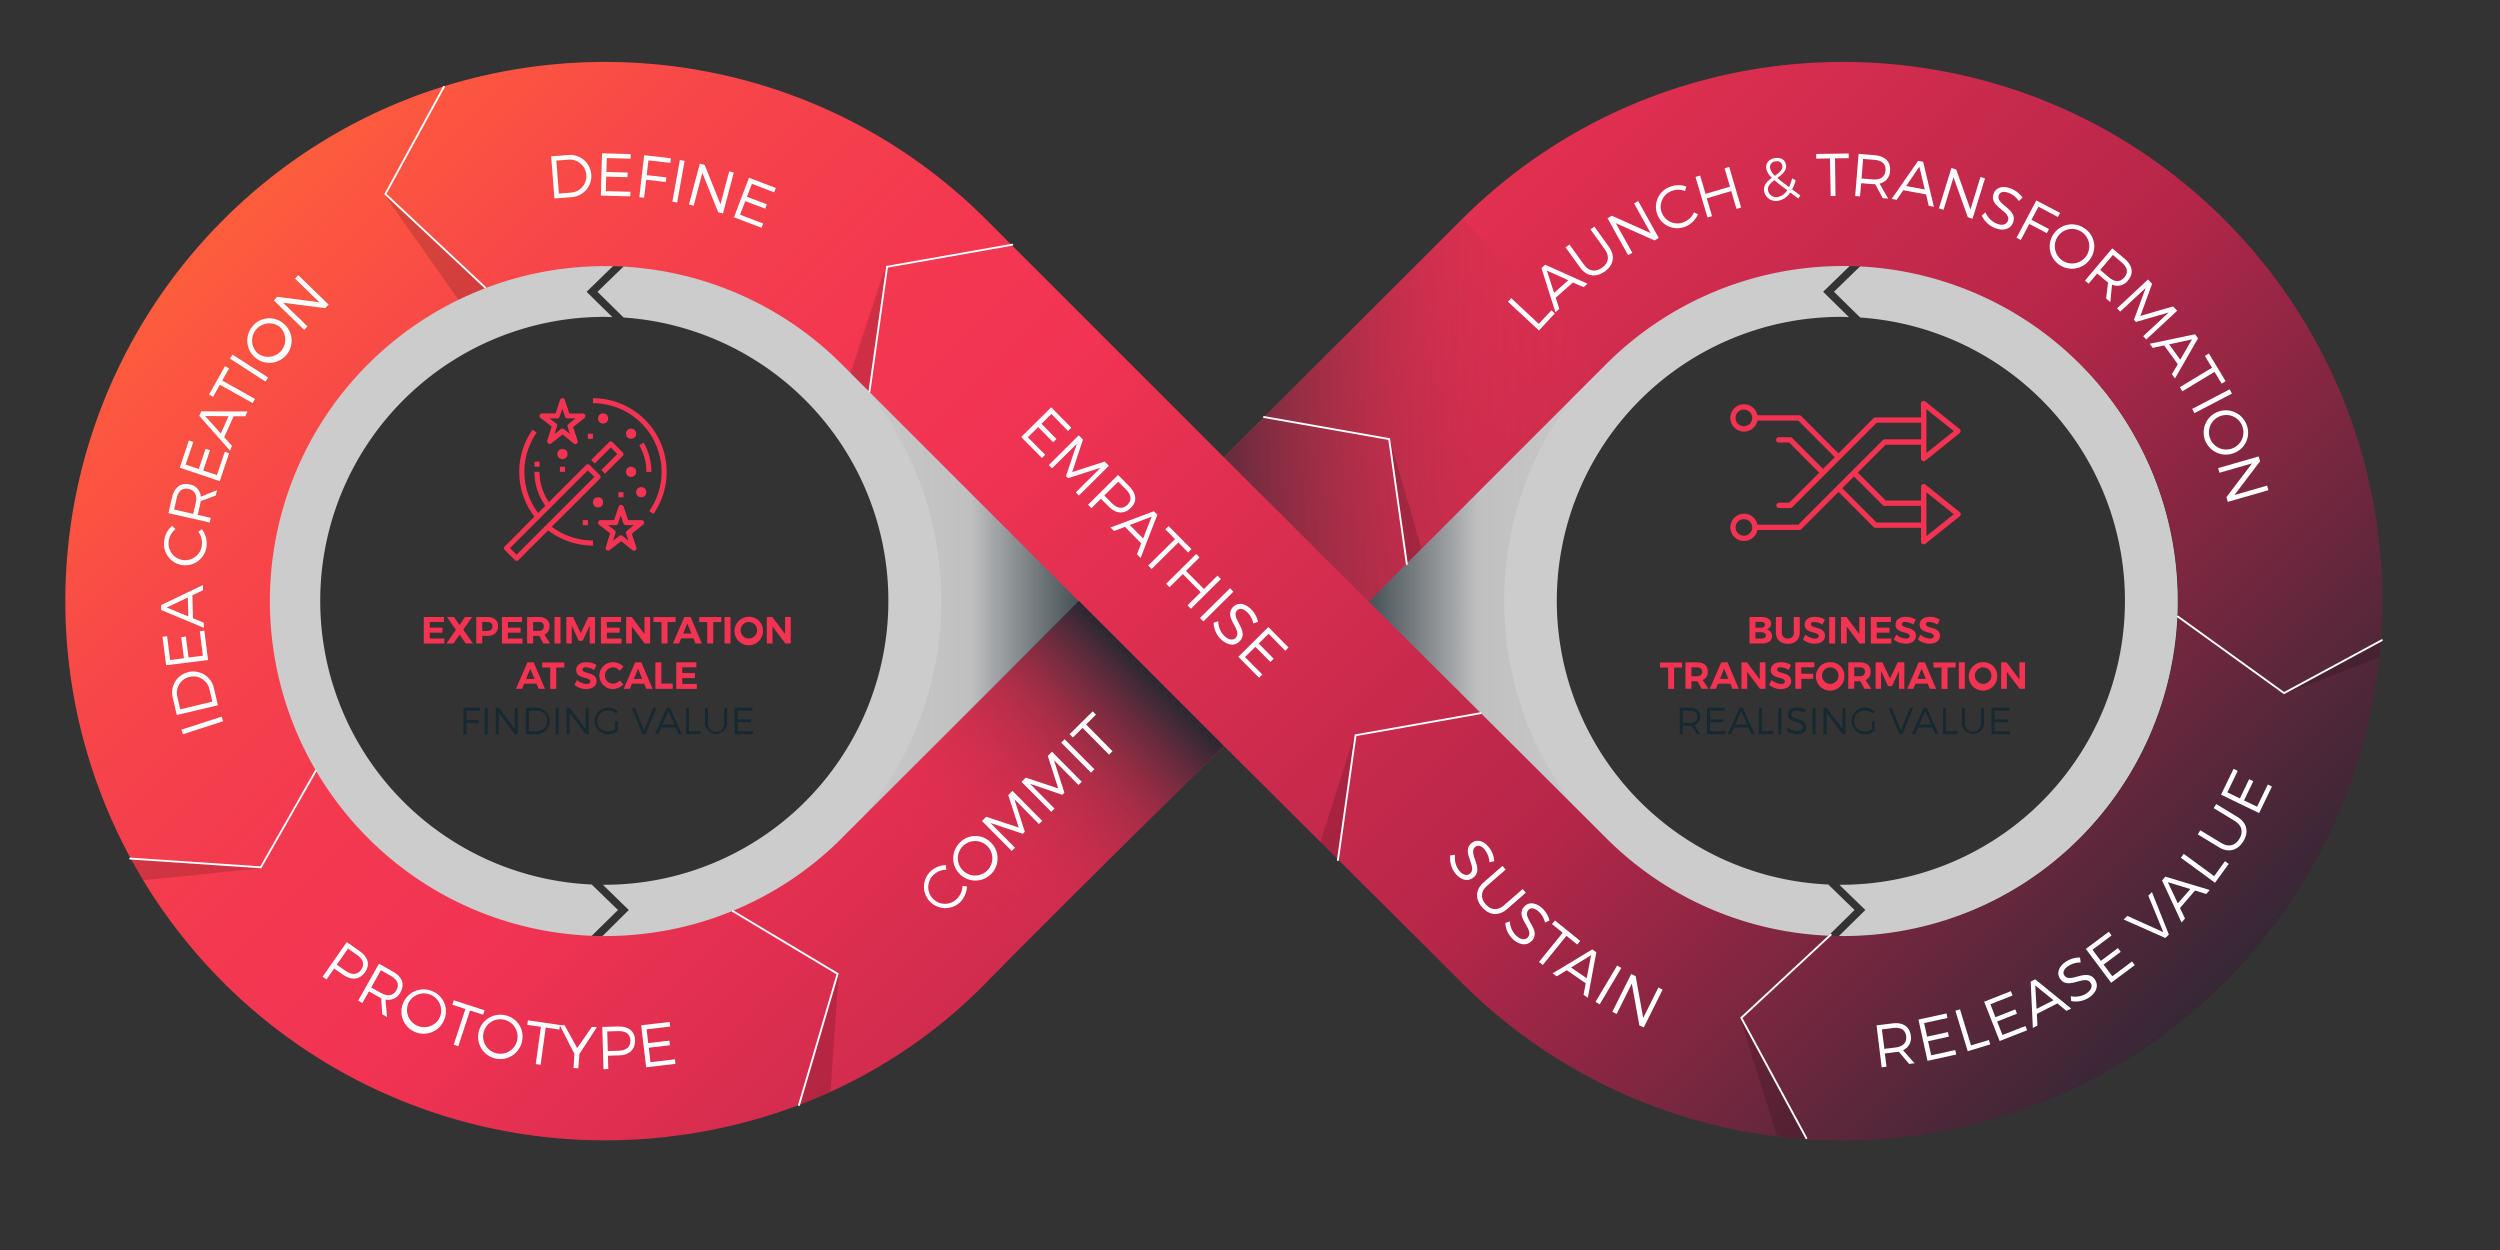 <svg xmlns="http://www.w3.org/2000/svg" xmlns:xlink="http://www.w3.org/1999/xlink" viewBox="0 0 1000 500"><rect x="0" y="0" width="1000" height="500" fill="#333333" stroke="none"/><defs><style>.a{isolation:isolate;}.b{fill:url(#a);}.c{fill:url(#b);}.d{fill:#ccc;}.e{fill:url(#c);}.f,.g{opacity:0.89;}.f{fill:url(#d);}.g{fill:url(#e);}.h{fill:#f43353;}.i{fill:#162830;}.j{fill:#fff;}.k{opacity:0.15;mix-blend-mode:multiply;}.l{fill:none;stroke:#fff;stroke-linecap:round;stroke-miterlimit:10;stroke-width:0.76px;}</style><linearGradient id="a" x1="320.74" y1="238.26" x2="450.4" y2="238.26" gradientUnits="userSpaceOnUse"><stop offset="0.06" stop-color="#ccc"/><stop offset="0.52" stop-color="#c6c6c7" stop-opacity="0.96"/><stop offset="1" stop-color="#162830" stop-opacity="0.8"/></linearGradient><linearGradient id="b" x1="529.11" y1="238.26" x2="658.77" y2="238.26" gradientUnits="userSpaceOnUse"><stop offset="0" stop-color="#162830" stop-opacity="0.8"/><stop offset="0.48" stop-color="#c6c6c7" stop-opacity="0.96"/><stop offset="0.94" stop-color="#ccc"/></linearGradient><linearGradient id="c" x1="198.19" y1="-50.92" x2="807.41" y2="558.3" gradientUnits="userSpaceOnUse"><stop offset="0" stop-color="#ff623a"/><stop offset="0.02" stop-color="#fe5e3c"/><stop offset="0.14" stop-color="#f74649"/><stop offset="0.26" stop-color="#f33850"/><stop offset="0.35" stop-color="#f23353"/><stop offset="0.66" stop-color="#b62649"/><stop offset="0.69" stop-color="#a82647"/><stop offset="1" stop-color="#162830"/></linearGradient><linearGradient id="d" x1="462.81" y1="164.09" x2="649.71" y2="164.09" gradientUnits="userSpaceOnUse"><stop offset="0.01" stop-color="#162830"/><stop offset="0.07" stop-color="#282933" stop-opacity="0.92"/><stop offset="0.67" stop-color="#bc304a" stop-opacity="0.25"/><stop offset="1" stop-color="#f43353" stop-opacity="0"/></linearGradient><linearGradient id="e" x1="706.57" y1="434.23" x2="706.57" y2="307.28" gradientTransform="translate(653.47 1075.69) rotate(-135)" gradientUnits="userSpaceOnUse"><stop offset="0.01" stop-color="#162830"/><stop offset="0.35" stop-color="#7d2d40" stop-opacity="0.54"/><stop offset="0.73" stop-color="#d4314e" stop-opacity="0.14"/><stop offset="1" stop-color="#f43353" stop-opacity="0"/></linearGradient></defs><g class="a"><polygon class="b" points="320.74 116.26 450.4 244.89 327.38 360.26 320.74 340.86 359.02 297.98 368.21 262.25 363.62 229.07 341.79 171.46 320.74 116.26"/><polygon class="c" points="658.77 116.26 529.12 244.89 652.14 360.26 658.77 340.86 620.49 297.98 611.3 262.25 615.89 229.07 637.73 171.46 658.77 116.26"/><path class="d" d="M736.48,105.61c1.38,0,2.74.06,4.11.1l-11.33,11,10.3,10.12c-1,0-2-.08-3.08-.08a113.58,113.58,0,0,0-5.17,227.05L741.82,364l-11.11,10.92a134.72,134.72,0,0,1,5.77-269.32Z"/><path class="d" d="M746.14,364l-10.38-10.09.72,0a113.58,113.58,0,0,0,7.6-226.9l-10.49-10.31,11.16-10.84a134.73,134.73,0,0,1-8.27,269.2c-.53,0-1.05,0-1.57,0Z"/><path class="d" d="M241.85,105.61c1.38,0,2.75.06,4.12.1l-11.33,11,10.29,10.12c-1,0-2.05-.08-3.08-.08a113.58,113.58,0,0,0-5.17,227.05L247.2,364l-11.12,10.92a134.72,134.72,0,0,1,5.77-269.32Z"/><path class="d" d="M251.52,364l-10.38-10.09.71,0a113.58,113.58,0,0,0,7.6-226.9L239,116.72l11.17-10.84a134.73,134.73,0,0,1-8.28,269.2c-.52,0-1,0-1.57,0Z"/><path class="e" d="M889.76,87.88c-84.13-84.14-221-84.13-305.15,0l-95.05,95.05L394.51,87.88c-84.13-84.13-221-84.14-305.15,0A215.68,215.68,0,0,0,241.93,456.13c55.26,0,111-20.59,152.58-63.1,23.6-24.09,66.47-66.43,95.05-94.66,29.13,29,72.9,72.51,95.05,94.66A215.77,215.77,0,1,0,889.76,87.88Zm-553,247.35c-52.26,52.25-137.29,52.25-189.54,0A134,134,0,0,1,336.71,145.69l95,95C402.51,269.64,358.85,313.08,336.71,335.23Zm495.25,0c-52.26,52.25-137.29,52.25-189.54,0-22.15-22.15-65.8-65.59-95-94.58l95-95A134,134,0,0,1,832,335.23Z"/><polygon class="f" points="489.56 182.93 547.45 240.65 642.78 145.32 585 87.54 489.56 182.93"/><path class="g" d="M399.68,387.85l-57.89-57.72,89.76-89.77,58,58S399.66,386.93,399.68,387.85Z"/><path class="h" d="M171.91,248.78v2.3H177v2h-5.1v2.34h5.83v2h-8.22V246.8h8.06v2Z"/><path class="h" d="M189.17,257.39h-2.86l-2.49-3.53-2.45,3.53h-2.8l3.8-5.42-3.54-5.17h2.78l2.21,3.24L186,246.8h2.83l-3.52,5.07Z"/><path class="h" d="M195,246.8c2.69,0,4.23,1.33,4.23,3.68s-1.54,3.88-4.23,3.88H192.9v3h-2.39V246.8Zm-2.11,5.57h2c1.34,0,2.09-.61,2.09-1.82s-.75-1.77-2.09-1.77h-2Z"/><path class="h" d="M203.15,248.78v2.3h5.11v2h-5.11v2.34H209v2h-8.23V246.8h8.06v2Z"/><path class="h" d="M215.69,254.36h-2.44v3h-2.39V246.8h4.6c2.77,0,4.34,1.33,4.34,3.68a3.49,3.49,0,0,1-2,3.41l2.25,3.5h-2.71Zm-.23-2c1.31,0,2.07-.61,2.07-1.82s-.76-1.77-2.07-1.77h-2.21v3.59Z"/><path class="h" d="M221.81,257.39V246.8h2.39v10.59Z"/><path class="h" d="M235.88,257.39v-7.14l-2.81,6.06h-1.56l-2.81-6.06v7.14h-2.16V246.8h2.67l3.09,6.47,3.07-6.47H238v10.59Z"/><path class="h" d="M242.76,248.78v2.3h5.11v2h-5.11v2.34h5.84v2h-8.23V246.8h8.06v2Z"/><path class="h" d="M257.88,257.39l-5.13-6.79v6.79h-2.28V246.8h2.18l5.14,6.81V246.8h2.27v10.59Z"/><path class="h" d="M267,248.83v8.56h-2.39v-8.56h-3.22v-2h8.84v2Z"/><path class="h" d="M272.45,255.33l-.83,2.06h-2.46l4.59-10.59h2.47l4.52,10.59h-2.56l-.83-2.06Zm2.47-6-1.68,4.11h3.34Z"/><path class="h" d="M285.3,248.83v8.56h-2.39v-8.56h-3.22v-2h8.85v2Z"/><path class="h" d="M289.82,257.39V246.8h2.39v10.59Z"/><path class="h" d="M305.17,252.09a5.69,5.69,0,1,1-5.69-5.36A5.44,5.44,0,0,1,305.17,252.09Zm-8.92,0a3.28,3.28,0,0,0,3.26,3.31,3.3,3.3,0,1,0-3.26-3.31Z"/><path class="h" d="M314.15,257.39,309,250.6v6.79h-2.28V246.8h2.18l5.14,6.81V246.8h2.26v10.59Z"/><path class="h" d="M209.65,273.47l-.83,2.06h-2.46L211,264.94h2.47l4.52,10.59h-2.56l-.83-2.06Zm2.47-6-1.68,4.11h3.34Z"/><path class="h" d="M222.5,267v8.56h-2.39V267h-3.22v-2h8.85v2Z"/><path class="h" d="M238.56,266l-.93,2a7.26,7.26,0,0,0-3.29-1.09c-.8,0-1.35.29-1.35.86,0,1.95,5.64.86,5.63,4.67,0,2.07-1.8,3.19-4.15,3.19a7.42,7.42,0,0,1-4.67-1.68l1-1.95a6.23,6.23,0,0,0,3.75,1.59c1,0,1.57-.36,1.57-1,0-2-5.64-.83-5.64-4.58,0-1.92,1.65-3.13,4.09-3.13A7.54,7.54,0,0,1,238.56,266Z"/><path class="h" d="M249.35,266.62l-1.39,1.7a3.81,3.81,0,0,0-2.75-1.38,3.26,3.26,0,0,0,0,6.52,4.12,4.12,0,0,0,2.75-1.24l1.4,1.52a6.16,6.16,0,0,1-4.27,1.89,5.38,5.38,0,1,1,.09-10.76A6,6,0,0,1,249.35,266.62Z"/><path class="h" d="M252.77,273.47l-.84,2.06h-2.46l4.6-10.59h2.46l4.52,10.59h-2.56l-.83-2.06Zm2.46-6-1.68,4.11h3.34Z"/><path class="h" d="M269.08,273.44v2.09h-6.93V264.94h2.39v8.5Z"/><path class="h" d="M272.89,266.93v2.29H278v2h-5.11v2.35h5.83v2H270.5V264.94h8.06v2Z"/><path class="i" d="M186.58,284.25V288h4.94v1.16h-4.94v4.54h-1.21V283.09h6.72v1.16Z"/><path class="i" d="M193.88,293.67V283.09h1.21v10.58Z"/><path class="i" d="M205.85,293.67l-6.35-8.5v8.5h-1.21V283.09h1.26l6.35,8.51v-8.51h1.19v10.58Z"/><path class="i" d="M214.59,283.09a5.29,5.29,0,1,1,0,10.58h-4.24V283.09Zm-3.07,9.43h3.08a4.14,4.14,0,1,0,0-8.27h-3Z"/><path class="i" d="M222.24,293.67V283.09h1.21v10.58Z"/><path class="i" d="M234.21,293.67l-6.35-8.5v8.5h-1.21V283.09h1.26l6.35,8.51v-8.51h1.19v10.58Z"/><path class="i" d="M247.12,288.5v3.84a6.54,6.54,0,0,1-3.93,1.39,5.34,5.34,0,1,1,.06-10.68,6,6,0,0,1,3.9,1.46l-.69.9a4.87,4.87,0,0,0-3.21-1.22,4.2,4.2,0,1,0,0,8.39,5.06,5.06,0,0,0,2.78-.89V288.5Z"/><path class="i" d="M257,293.67l-4.29-10.58H254l3.64,9.17,3.66-9.17h1.27l-4.33,10.58Z"/><path class="i" d="M264.48,291l-1.18,2.68H262l4.75-10.58H268l4.73,10.58h-1.32L270.25,291Zm2.87-6.53L265,289.83h4.75Z"/><path class="i" d="M280.26,292.52v1.15h-5.85V283.09h1.21v9.43Z"/><path class="i" d="M290.87,289.31a4.45,4.45,0,0,1-8.89,0v-6.22h1.21v6.22a3.24,3.24,0,1,0,6.47,0v-6.22h1.21Z"/><path class="i" d="M295.05,284.25v3.48h5.33v1.16h-5.33v3.63h6.16v1.15h-7.37V283.09H301v1.16Z"/><path class="h" d="M704.65,246.8c2.33,0,3.78,1,3.78,2.65a2.33,2.33,0,0,1-1.83,2.33,2.59,2.59,0,0,1,2.21,2.67c0,1.82-1.53,2.94-4,2.94h-5V246.8Zm-2.48,4.27h2.36c.89,0,1.45-.44,1.45-1.18s-.56-1.14-1.45-1.14h-2.36Zm0,4.37h2.36c1.13,0,1.81-.47,1.81-1.29s-.68-1.24-1.81-1.24h-2.36Z"/><path class="h" d="M719.9,253c0,2.79-1.83,4.53-4.74,4.53s-4.81-1.74-4.81-4.53V246.8h2.39V253a2.28,2.28,0,0,0,2.42,2.44,2.23,2.23,0,0,0,2.35-2.44V246.8h2.39Z"/><path class="h" d="M729.93,247.85l-.93,2a7.26,7.26,0,0,0-3.29-1.09c-.8,0-1.35.29-1.35.86,0,2,5.64.86,5.63,4.67,0,2.07-1.8,3.19-4.15,3.19a7.42,7.42,0,0,1-4.67-1.68l1-1.95a6.28,6.28,0,0,0,3.75,1.59c1,0,1.58-.36,1.58-1,0-2-5.64-.83-5.64-4.58,0-1.92,1.65-3.13,4.1-3.13A7.53,7.53,0,0,1,729.93,247.85Z"/><path class="h" d="M731.67,257.39V246.8h2.38v10.59Z"/><path class="h" d="M743.81,257.39l-5.13-6.79v6.79H736.4V246.8h2.18l5.13,6.81V246.8H746v10.59Z"/><path class="h" d="M750.7,248.78v2.3h5.11v2H750.7v2.34h5.83v2h-8.22V246.8h8.06v2Z"/><path class="h" d="M766.3,247.85l-.93,2a7.26,7.26,0,0,0-3.29-1.09c-.8,0-1.35.29-1.35.86,0,2,5.64.86,5.63,4.67,0,2.07-1.8,3.19-4.14,3.19a7.42,7.42,0,0,1-4.68-1.68l1-1.95a6.23,6.23,0,0,0,3.75,1.59c1,0,1.57-.36,1.57-1,0-2-5.64-.83-5.64-4.58,0-1.92,1.65-3.13,4.1-3.13A7.53,7.53,0,0,1,766.3,247.85Z"/><path class="h" d="M775.93,247.85l-.92,2a7.33,7.33,0,0,0-3.3-1.09c-.8,0-1.34.29-1.34.86,0,2,5.63.86,5.62,4.67,0,2.07-1.8,3.19-4.14,3.19a7.37,7.37,0,0,1-4.67-1.68l1-1.95a6.26,6.26,0,0,0,3.75,1.59c1,0,1.57-.36,1.57-1,0-2-5.64-.83-5.64-4.58,0-1.92,1.65-3.13,4.1-3.13A7.53,7.53,0,0,1,775.93,247.85Z"/><path class="h" d="M669.64,267v8.56h-2.38V267H664v-2h8.84v2Z"/><path class="h" d="M679,272.5h-2.44v3h-2.38V264.94h4.59c2.77,0,4.34,1.33,4.34,3.68a3.47,3.47,0,0,1-2,3.41l2.25,3.5h-2.7Zm-.23-2c1.32,0,2.07-.61,2.07-1.82s-.75-1.76-2.07-1.76h-2.21v3.58Z"/><path class="h" d="M687.2,273.47l-.84,2.06H683.9l4.6-10.59H691l4.52,10.59h-2.56l-.83-2.06Zm2.46-6L688,271.55h3.34Z"/><path class="h" d="M704,275.53l-5.12-6.79v6.79h-2.28V264.94h2.17l5.14,6.81v-6.81h2.27v10.59Z"/><path class="h" d="M716.39,266l-.93,2a7.26,7.26,0,0,0-3.29-1.09c-.8,0-1.35.29-1.35.86,0,1.95,5.64.86,5.63,4.67,0,2.07-1.8,3.19-4.15,3.19a7.42,7.42,0,0,1-4.67-1.68l1-1.95a6.23,6.23,0,0,0,3.74,1.59c1,0,1.58-.36,1.58-1,0-2-5.64-.83-5.64-4.58,0-1.92,1.65-3.13,4.1-3.13A7.53,7.53,0,0,1,716.39,266Z"/><path class="h" d="M720.51,266.93v2.6h4.78v2h-4.78v4h-2.38V264.94h7.6l0,2Z"/><path class="h" d="M737.73,270.23a5.69,5.69,0,1,1-5.68-5.36A5.44,5.44,0,0,1,737.73,270.23Zm-8.92,0a3.3,3.3,0,0,0,3.27,3.32,3.3,3.3,0,1,0-3.27-3.32Z"/><path class="h" d="M744.13,272.5h-2.44v3h-2.38V264.94h4.59c2.77,0,4.34,1.33,4.34,3.68a3.47,3.47,0,0,1-2,3.41l2.25,3.5h-2.7Zm-.23-2c1.32,0,2.07-.61,2.07-1.82s-.75-1.76-2.07-1.76h-2.21v3.58Z"/><path class="h" d="M759.59,275.53v-7.14l-2.81,6.06h-1.56l-2.81-6.06v7.14h-2.16V264.94h2.68l3.08,6.47,3.07-6.47h2.66v10.59Z"/><path class="h" d="M766.17,273.47l-.83,2.06h-2.47l4.6-10.59h2.46l4.52,10.59H771.9l-.83-2.06Zm2.46-6L767,271.55h3.35Z"/><path class="h" d="M779,267v8.56h-2.39V267h-3.22v-2h8.84v2Z"/><path class="h" d="M783.54,275.53V264.94h2.39v10.59Z"/><path class="h" d="M798.88,270.23a5.69,5.69,0,1,1-5.68-5.36A5.44,5.44,0,0,1,798.88,270.23Zm-8.92,0a3.3,3.3,0,0,0,3.27,3.32,3.3,3.3,0,1,0-3.27-3.32Z"/><path class="h" d="M807.86,275.53l-5.12-6.79v6.79h-2.28V264.94h2.17l5.14,6.81v-6.81H810v10.59Z"/><path class="i" d="M676.63,290.3c-.22,0-.47,0-.71,0h-2.81v3.34H671.9V283.09h4c2.65,0,4.17,1.29,4.17,3.55a3.31,3.31,0,0,1-2.37,3.43l2.48,3.6h-1.38Zm-.71-1.14c1.92,0,3-.84,3-2.49s-1.09-2.42-3-2.42h-2.81v4.91Z"/><path class="i" d="M684,284.25v3.48h5.33v1.16H684v3.63h6.16v1.15h-7.37V283.09H690v1.16Z"/><path class="i" d="M693.59,291l-1.18,2.68h-1.28l4.74-10.58h1.26l4.73,10.58h-1.32L699.37,291Zm2.87-6.53-2.36,5.37h4.75Z"/><path class="i" d="M709.38,292.52v1.15h-5.86V283.09h1.21v9.43Z"/><path class="i" d="M711.34,293.67V283.09h1.21v10.58Z"/><path class="i" d="M722.25,284l-.51,1.14a5.43,5.43,0,0,0-2.92-.9c-1.36,0-2.25.52-2.25,1.41,0,2.72,6,1.3,5.94,5.14,0,1.77-1.56,2.9-3.82,2.9a6,6,0,0,1-4.05-1.61l.54-1.09a5.26,5.26,0,0,0,3.52,1.49c1.53,0,2.48-.62,2.48-1.63,0-2.78-5.94-1.3-5.94-5.09,0-1.67,1.47-2.74,3.66-2.74A6.23,6.23,0,0,1,722.25,284Z"/><path class="i" d="M725,293.67V283.09h1.21v10.58Z"/><path class="i" d="M737,293.67l-6.35-8.5v8.5H729.4V283.09h1.26L737,291.6v-8.51h1.19v10.58Z"/><path class="i" d="M749.87,288.5v3.84a6.54,6.54,0,0,1-3.93,1.39,5.34,5.34,0,1,1,.06-10.68,6,6,0,0,1,3.9,1.46l-.69.9a4.87,4.87,0,0,0-3.21-1.22,4.2,4.2,0,1,0,0,8.39,5.06,5.06,0,0,0,2.78-.89V288.5Z"/><path class="i" d="M759.73,293.67l-4.3-10.58h1.3l3.65,9.17,3.66-9.17h1.26L761,293.67Z"/><path class="i" d="M767.22,291,766,293.67h-1.28l4.75-10.58h1.25l4.73,10.58h-1.31L773,291Zm2.88-6.53-2.36,5.37h4.74Z"/><path class="i" d="M783,292.52v1.15h-5.85V283.09h1.21v9.43Z"/><path class="i" d="M793.62,289.31a4.45,4.45,0,0,1-8.89,0v-6.22h1.21v6.22a3.24,3.24,0,1,0,6.47,0v-6.22h1.21Z"/><path class="i" d="M797.79,284.25v3.48h5.34v1.16h-5.34v3.63H804v1.15h-7.38V283.09h7.19v1.16Z"/><path class="h" d="M206.67,224.33a1,1,0,0,1-.71-.3L201.89,220a1,1,0,0,1,0-1.43L234.43,186a1,1,0,0,1,1.43,0l4.07,4.07a1,1,0,0,1,0,1.43L207.39,224A1,1,0,0,1,206.67,224.33ZM204,219.25l2.63,2.62,31.1-31.09-2.63-2.63Z"/><path class="h" d="M242,189.46,240.53,188l6.39-6.4L244.3,179l-6.4,6.4L236.46,184l7.12-7.12a1,1,0,0,1,1.43,0l4.07,4.07a1,1,0,0,1,0,1.43Z"/><path class="h" d="M243.28,220.26a1.06,1.06,0,0,1-.57-.17,1,1,0,0,1-.4-1.15l1.74-5.62-4.44-3.44a1,1,0,0,1-.34-1.13,1,1,0,0,1,1-.69h5.37l1.8-5.41a1,1,0,0,1,1-.69,1,1,0,0,1,1,.69l1.8,5.41h5.37a1,1,0,0,1,.63,1.81l-4.53,3.63,1.81,5.42a1,1,0,0,1-1.6,1.12l-4.45-3.56L243.91,220A1,1,0,0,1,243.28,220.26Zm-.07-10.17,2.64,2a1,1,0,0,1,.35,1.1l-1,3.14,2.5-2a1,1,0,0,1,1.27,0l2.39,1.92-.94-2.83a1,1,0,0,1,.33-1.12l2.82-2.26h-3.2a1,1,0,0,1-1-.69l-1.07-3.21-1.07,3.21a1,1,0,0,1-1,.69Z"/><path class="h" d="M219.89,177.56a1,1,0,0,1-.57-.18,1,1,0,0,1-.4-1.14l1.74-5.63-4.44-3.43a1,1,0,0,1-.34-1.14,1,1,0,0,1,1-.68h5.37L224,160a1,1,0,0,1,1.93,0l1.8,5.41h5.37a1,1,0,0,1,1,.68,1,1,0,0,1-.32,1.13l-4.53,3.62,1.8,5.43a1,1,0,0,1-1.59,1.11L225,173.78l-4.45,3.55A1,1,0,0,1,219.89,177.56Zm-.07-10.17,2.64,2a1,1,0,0,1,.35,1.11l-1,3.14,2.5-2a1,1,0,0,1,1.27,0l2.4,1.92-.95-2.84a1,1,0,0,1,.33-1.11l2.82-2.26H227a1,1,0,0,1-1-.7l-1.07-3.2-1.07,3.2a1,1,0,0,1-1,.7Z"/><path class="h" d="M237.18,218.23a29.55,29.55,0,0,1-18.64-6.64l1.29-1.57a27.52,27.52,0,0,0,17.35,6.17Z"/><path class="h" d="M261.38,205.59l-1.67-1.16a27.46,27.46,0,0,0-22.53-43.14v-2a29.49,29.49,0,0,1,24.2,46.33Z"/><path class="h" d="M214.33,207.38A29.48,29.48,0,0,1,213,171.89l1.67,1.17a27.42,27.42,0,0,0,1.25,33Z"/><circle class="h" cx="252.43" cy="188.74" r="2.03"/><circle class="h" cx="241.24" cy="167.39" r="2.03"/><circle class="h" cx="224.98" cy="181.62" r="2.03"/><circle class="h" cx="239.21" cy="200.94" r="2.03"/><circle class="h" cx="256.5" cy="196.88" r="2.03"/><circle class="h" cx="252.43" cy="173.49" r="2.03"/><path class="h" d="M218.66,203a23.12,23.12,0,0,1-4.87-14.28h2a21.11,21.11,0,0,0,4.44,13Z"/><path class="h" d="M260.56,188.74h-2a21.41,21.41,0,0,0-2.85-10.67l1.76-1A23.44,23.44,0,0,1,260.56,188.74Z"/><rect class="h" x="235.14" y="173.49" width="2.03" height="2.03"/><rect class="h" x="223.96" y="186.71" width="2.03" height="2.03"/><rect class="h" x="247.35" y="196.88" width="2.03" height="2.03"/><rect class="h" x="213.79" y="184.67" width="2.03" height="2.03"/><rect class="h" x="233.11" y="208.06" width="2.03" height="2.03"/><path class="j" d="M143.87,380.44c3.43,2.38,4.23,5.47,2.17,8.42s-5.34,3.46-8.77,1.07l-3.63-2.52-3,4.38-1.59-1.1,9.65-13.87Zm-9.16,5.45,3.56,2.48c2.5,1.73,4.72,1.63,6.22-.53s.76-4.18-1.74-5.92l-3.56-2.48Z"/><path class="j" d="M152.5,399.31c-.33-.16-.68-.33-1-.52l-3.92-2.21-2.63,4.65-1.68-1,8.32-14.74,5.6,3.16c3.69,2.08,4.79,5.09,3,8.23a5.3,5.3,0,0,1-6,2.92l.62,7-1.92-1.08Zm-.1-2.14c2.68,1.51,4.86,1.19,6.16-1.11s.38-4.23-2.29-5.74l-3.92-2.21L148.48,395Z"/><path class="j" d="M177.71,407.83A8.87,8.87,0,1,1,173,396.5,8.66,8.66,0,0,1,177.71,407.83Zm-14.46-6.28A6.89,6.89,0,0,0,175.89,407a6.89,6.89,0,0,0-12.64-5.49Z"/><path class="j" d="M188,404.2l-4.68,14.31-1.84-.61,4.69-14.3-5.24-1.71.58-1.77,12.33,4-.58,1.77Z"/><path class="j" d="M208.83,416.42a8.87,8.87,0,1,1-6.69-10.3A8.65,8.65,0,0,1,208.83,416.42Zm-15.35-3.58a6.89,6.89,0,1,0,8.25-4.93A6.83,6.83,0,0,0,193.48,412.84Z"/><path class="j" d="M218.29,411l-2.07,14.9-1.92-.27,2.07-14.9-5.45-.76.25-1.84L224,410l-.26,1.85Z"/><path class="j" d="M231.33,427.33l-1.91-.11.33-5.71L223.86,410l2,.12,5,9.11,5.91-8.49,2,.12-7,10.72Z"/><path class="j" d="M247.26,410.59c4.18-.12,6.66,1.89,6.76,5.49s-2.25,6-6.43,6.08l-4.42.12.16,5.34-1.93.06-.49-16.91Zm-4.14,9.83,4.35-.12c3-.09,4.77-1.49,4.69-4.12s-1.87-3.82-4.92-3.73l-4.34.12Z"/><path class="j" d="M258.64,411.73l.65,5.52,8.48-1,.21,1.85-8.47,1,.67,5.77,9.8-1.15.21,1.82-11.72,1.38-2-16.81,11.41-1.34.22,1.85Z"/><path class="j" d="M89.27,288.5l-16.1,5.19-.59-1.84,16.1-5.19Z"/><path class="j" d="M69.15,279.33a8.46,8.46,0,1,1,16.47-3.8l1.55,6.58L70.71,286Zm15.79,1.32-1.13-4.79A6.6,6.6,0,1,0,71,279l1.11,4.73Z"/><path class="j" d="M68.05,264l5.52-.7-1.08-8.46,1.85-.24L75.41,263l5.75-.73-1.24-9.78,1.82-.23L83.23,264,66.45,266.1,65,254.71l1.84-.23Z"/><path class="j" d="M77.19,247.31l4.32,1.78.06,2.06L64.47,244l0-2,16.72-8,0,2.1-4.23,2ZM66.65,243l8.66,3.56L75.13,239Z"/><path class="j" d="M68.87,210.32l1.33,1.33a7.09,7.09,0,0,0-2.7,4.72,6.68,6.68,0,1,0,13.26,1.55,7.4,7.4,0,0,0-1.44-5.21l1.46-1a9.35,9.35,0,0,1,1.86,6.55,8.54,8.54,0,1,1-16.94-2.06A9.16,9.16,0,0,1,68.87,210.32Z"/><path class="j" d="M80.29,200.46c-.05.36-.12.74-.2,1.12l-1,4.38,5.21,1.18L83.87,209l-16.48-3.74L68.81,199c.93-4.12,3.5-6,7-5.25a5.29,5.29,0,0,1,4.5,4.92l6.49-2.6-.49,2.15Zm-2,.71c.67-3-.26-5-2.83-5.57s-4.15.84-4.83,3.83l-1,4.38,7.65,1.74Z"/><path class="j" d="M74.25,185.83l5.27,1.77,2.71-8.09,1.77.59-2.72,8.09,5.5,1.85,3.14-9.35,1.74.59L87.9,192.46l-16-5.39,3.65-10.88,1.77.59Z"/><path class="j" d="M89.67,174.89l3.13,3.48L92,180.24l-12.3-13.89.83-1.82L99,164.6l-.87,1.91-4.67,0Zm-7.62-8.49,6.27,7,3.12-6.92Z"/><path class="j" d="M88.88,152.21,102,159.57l-.94,1.68L87.94,153.9l-2.7,4.82-1.62-.91L90,146.47l1.62.91Z"/><path class="j" d="M106.19,152.63,92,143.47l1-1.62L107.24,151Z"/><path class="j" d="M112.88,129a8.87,8.87,0,1,1-12.13,1.85A8.66,8.66,0,0,1,112.88,129Zm-9.59,12.5a6.89,6.89,0,0,0,8.38-10.92,6.89,6.89,0,0,0-8.38,10.92Z"/><path class="j" d="M130.05,123.27l-16.8-2.18,9.74,9.45-1.35,1.39-12.13-11.77,1.4-1.44,16.82,2.19L118,111.44l1.33-1.37,12.13,11.78Z"/><path class="j" d="M227.28,62a8.46,8.46,0,1,1,1.25,16.87l-6.75.53-1.33-16.87Zm-3.72,15.42,4.92-.38a6.61,6.61,0,1,0-1.11-13.18l-4.84.38Z"/><path class="j" d="M242.72,63.23l-.15,5.56,8.52.23L251,70.88l-8.52-.23-.16,5.8,9.86.26-.05,1.83-11.79-.31.46-16.91,11.47.31-.05,1.86Z"/><path class="j" d="M259.37,64.15l-.68,5.9,7.85.91-.21,1.85-7.85-.91-.84,7.21-1.92-.23,1.94-16.8,10.69,1.23-.22,1.85Z"/><path class="j" d="M268.94,80.67l3-16.65,1.91.34-3,16.65Z"/><path class="j" d="M287.28,84.9l-6.35-15.73L277.46,82.3l-1.87-.49,4.33-16.36,1.94.51,6.33,15.75,3.48-13.15,1.85.48L289.19,85.4Z"/><path class="j" d="M300.77,73.53l-2,5.19,8,3-.67,1.74-8-3-2.07,5.42,9.22,3.52-.66,1.71-11-4.2,6-15.81,10.72,4.09-.66,1.74Z"/><path class="j" d="M597.7,344.49l-1.94.39a8.73,8.73,0,0,0-1.58-4.61c-1.27-1.77-2.78-2.44-3.93-1.61-3.53,2.55,3.89,8.94-1.1,12.51-2.29,1.66-5.22.7-7.34-2.24a9.66,9.66,0,0,1-1.7-6.76l1.92-.31a8.42,8.42,0,0,0,1.36,6c1.43,2,3.12,2.63,4.44,1.69,3.62-2.59-3.88-8.92,1-12.47,2.15-1.56,4.91-.66,7,2.18A10,10,0,0,1,597.7,344.49Z"/><path class="j" d="M602.86,363.61c-3.32,2.89-7.07,2.64-10-.69s-2.69-7.12.62-10l7.51-6.55,1.27,1.46-7.5,6.55c-2.48,2.16-2.61,4.91-.5,7.33s4.83,2.62,7.3.46l7.5-6.55,1.27,1.46Z"/><path class="j" d="M619.8,368.23,618,369a8.78,8.78,0,0,0-2.4-4.24c-1.58-1.5-3.18-1.88-4.16-.85-3,3.15,5.47,8.06,1.22,12.49-1.94,2.05-5,1.65-7.62-.84a9.62,9.62,0,0,1-2.91-6.34l1.82-.66a8.41,8.41,0,0,0,2.44,5.61c1.77,1.68,3.55,2,4.67.84,3.08-3.21-5.45-8.05-1.28-12.44,1.83-1.93,4.71-1.56,7.25.85A10,10,0,0,1,619.8,368.23Z"/><path class="j" d="M626.58,374.33,617.1,386l-1.5-1.22,9.48-11.68-4.28-3.47L622,368.2l10.08,8.17-1.17,1.44Z"/><path class="j" d="M626.73,388.08l-4,2.44-1.69-1.17,15.85-9.59,1.65,1.14-3.4,18.21-1.72-1.2.88-4.59Zm9.71-6-8,4.91,6.24,4.32Z"/><path class="j" d="M638.21,400.74l8.65-14.55,1.66,1-8.64,14.56Z"/><path class="j" d="M655.73,410.12l-3-16.68-6.07,12.15-1.72-.86,7.54-15.14,1.8.9,3,16.7L663.35,395l1.7.85L657.51,411Z"/><path class="j" d="M759.51,420.66c-.35.07-.73.14-1.12.18l-4.45.55.65,5.3-1.92.24-2.06-16.78,6.37-.79c4.19-.51,6.87,1.25,7.31,4.82a5.31,5.31,0,0,1-3.09,5.91l4.63,5.22-2.18.26ZM758.17,419c3-.38,4.6-1.93,4.28-4.54s-2.2-3.63-5.24-3.25l-4.46.55,1,7.79Z"/><path class="j" d="M769.65,409.23l1.19,5.43,8.33-1.82.39,1.81-8.33,1.82,1.24,5.67L782.1,420l.39,1.8L771,424.34l-3.62-16.51,11.21-2.46.4,1.82Z"/><path class="j" d="M795.55,416l.54,1.76-9,2.73-4.94-16.2,1.86-.56,4.4,14.43Z"/><path class="j" d="M796.16,401.7l2,5.18,7.95-3.13.68,1.73-7.94,3.13L801,414l9.18-3.61.67,1.71-11,4.31-6.19-15.74,10.68-4.2.68,1.73Z"/><path class="j" d="M814.73,405.57l.25,4.67-1.84.93-.87-18.53,1.79-.91,14.4,11.68-1.88.95-3.62-3Zm-.62-11.39.51,9.36,6.77-3.43Z"/><path class="j" d="M832,383l.26,2a8.75,8.75,0,0,0-4.71,1.26c-1.85,1.15-2.62,2.6-1.87,3.81,2.3,3.69,9.18-3.27,12.4,1.95,1.49,2.4.34,5.26-2.74,7.17a9.6,9.6,0,0,1-6.86,1.23l-.18-1.94a8.36,8.36,0,0,0,6-.94c2.07-1.29,2.84-2.94,2-4.31-2.33-3.79-9.16,3.25-12.37-1.89-1.4-2.26-.32-5,2.66-6.81A10,10,0,0,1,832,383Z"/><path class="j" d="M837,379.9l3.33,4.45,6.83-5.11,1.12,1.49-6.84,5.11,3.48,4.65,7.89-5.91,1.1,1.47-9.45,7.06-10.12-13.55,9.19-6.87,1.11,1.49Z"/><path class="j" d="M866.14,375.2l-16.68-7.4,1.49-1.44,14.37,6.5-6-14.61,1.45-1.41,6.78,17Z"/><path class="j" d="M872,363.19l2,4.23L872.62,369l-7.8-16.83,1.32-1.51L883.88,356l-1.38,1.59L878,356.22Zm-4.87-10.32,4,8.48,5-5.73Z"/><path class="j" d="M890,344.47l1.48,1.09L886,353.1l-13.65-10,1.15-1.56,12.16,8.92Z"/><path class="j" d="M895,326.78c3.75,2.29,4.65,5.94,2.35,9.71s-6,4.72-9.73,2.44l-8.5-5.17,1-1.65,8.51,5.16c2.81,1.71,5.47,1,7.13-1.74s1-5.39-1.77-7.09l-8.5-5.17,1-1.65Z"/><path class="j" d="M890.94,316.94l5,2.42,3.71-7.68,1.67.81-3.71,7.68,5.22,2.52,4.29-8.88,1.65.8-5.13,10.62-15.22-7.36,5-10.33,1.67.81Z"/><path class="j" d="M620.59,124.11l1.34,1.25-6.36,6.84-12.39-11.51,1.32-1.42,11,10.27Z"/><path class="j" d="M622.27,119.09l1.44,4.45-1.53,1.37-5.6-17.68,1.49-1.34L635,113.48l-1.56,1.4L629.16,113Zm-3.53-10.85,2.9,8.92,5.67-5.06Z"/><path class="j" d="M643.56,98.72c2.57,3.57,2,7.28-1.63,9.86s-7.33,2-9.9-1.56l-5.82-8.09,1.57-1.12,5.82,8.08c1.92,2.66,4.64,3.06,7.25,1.18s3.06-4.55,1.14-7.22l-5.81-8.09,1.57-1.13Z"/><path class="j" d="M661.79,96.18l-15.47-6.91,6.61,11.85-1.69.94L643,87.29l1.75-1,15.48,6.94-6.62-11.88,1.67-.93,8.23,14.77Z"/><path class="j" d="M674.53,74.62l-.5,1.81a7.12,7.12,0,0,0-5.44,0,6.68,6.68,0,1,0,5.17,12.31,7.38,7.38,0,0,0,3.83-3.81l1.61.76a9.34,9.34,0,0,1-4.79,4.85,8.54,8.54,0,1,1-6.54-15.77A9.18,9.18,0,0,1,674.53,74.62Z"/><path class="j" d="M694.61,83.58l-2.12-7.15-9.78,2.9,2.11,7.14L683,87l-4.81-16.23,1.86-.55,2.17,7.33,9.78-2.9-2.17-7.33,1.86-.55L696.46,83Z"/><path class="j" d="M716.1,77a7.25,7.25,0,0,1-4.82,3.31,4.78,4.78,0,0,1-5.64-3.89c-.35-2.44,1.31-4,3.13-5.3a6.69,6.69,0,0,1-2.29-3.71c-.3-2.1,1.13-3.84,3.58-4.19s4.07.83,4.36,2.82c.32,2.27-1.57,3.74-3.5,5.14,1.2,1,2.77,2.24,4.68,3.65a16.62,16.62,0,0,0,1.26-3.5l1.4.8a16.25,16.25,0,0,1-1.41,3.62l3.3,2.44-.85,1.19Zm-1.23-.92c-2.1-1.58-3.83-2.89-5.14-4-1.53,1.15-2.77,2.35-2.53,4a3.3,3.3,0,0,0,3.93,2.72A5.67,5.67,0,0,0,714.87,76.09ZM710,70.3c1.7-1.22,3.17-2.36,2.93-4a2.1,2.1,0,0,0-2.64-1.75A2.36,2.36,0,0,0,708,67.18,5.93,5.93,0,0,0,710,70.3Z"/><path class="j" d="M734,63.34l.21,15.07-1.93,0L732,63.37l-5.52.08,0-1.87,13-.18,0,1.87Z"/><path class="j" d="M750.08,73.66c-.36,0-.75,0-1.13,0l-4.48-.37L744,78.58l-1.93-.16,1.36-16.86,6.41.52c4.21.34,6.48,2.61,6.19,6.19a5.31,5.31,0,0,1-4.22,5.17l3.48,6-2.19-.18Zm-1-1.9c3.06.25,4.91-1,5.12-3.59s-1.42-4-4.48-4.23l-4.48-.37-.63,7.83Z"/><path class="j" d="M761.3,76.09l-2.64,3.85-2-.38,10.59-15.23,2,.38,4.31,18-2.07-.39-1.06-4.55Zm6.45-9.42-5.29,7.74,7.46,1.4Z"/><path class="j" d="M787.13,86.88l-5.72-15.95-4,13-1.85-.56,5-16.17,1.92.59,5.71,16,4-13,1.82.56-5,16.17Z"/><path class="j" d="M809,79.06l-1.47,1.35a8.68,8.68,0,0,0-3.74-3.13c-2-.85-3.63-.65-4.19.66-1.7,4,8,5.64,5.54,11.28-1.1,2.6-4.1,3.3-7.44,1.88a9.66,9.66,0,0,1-5-4.91l1.48-1.26a8.38,8.38,0,0,0,4.26,4.4c2.24,1,4,.64,4.66-.85,1.76-4.09-7.93-5.62-5.56-11.21,1-2.45,3.86-3.11,7.09-1.74A10.06,10.06,0,0,1,809,79.06Z"/><path class="j" d="M815.38,82.68l-2.79,5.25,7,3.7-.87,1.64-7-3.7L808.32,96l-1.71-.9,7.93-14.93,9.49,5-.87,1.64Z"/><path class="j" d="M836.31,103.25a8.87,8.87,0,1,1-2.62-12A8.64,8.64,0,0,1,836.31,103.25Zm-13.1-8.76a6.89,6.89,0,1,0,9.46-1.71A6.81,6.81,0,0,0,823.21,94.49Z"/><path class="j" d="M843.21,113c-.29-.22-.6-.45-.9-.7l-3.43-2.9-3.44,4.08L834,112.23l10.91-12.91,4.91,4.14c3.22,2.73,3.75,5.89,1.43,8.64a5.3,5.3,0,0,1-6.44,1.74l-.68,7-1.68-1.42Zm.3-2.12c2.35,2,4.55,2.07,6.25.06s1.16-4.08-1.18-6.06l-3.43-2.9-5.07,6Z"/><path class="j" d="M857.28,134.48,867.46,125l-13.09,3.78-.79-.85,4.71-12.78-10.2,9.51-1.25-1.34,12.37-11.53,1.63,1.75-4.69,12.82,13.11-3.79,1.61,1.73L858.5,135.79Z"/><path class="j" d="M865.65,138.16l-4.57,1-1.2-1.66,18.15-3.8,1.18,1.63L870,151.37l-1.24-1.7,2.36-4Zm11.15-2.42-9.16,2,4.46,6.14Z"/><path class="j" d="M885.79,148.74l-12.86,7.79-1-1.65,12.87-7.79-2.85-4.71,1.6-1,6.71,11.09-1.59,1Z"/><path class="j" d="M876.88,163.55l15-7.83.89,1.71-15,7.83Z"/><path class="j" d="M894.1,181a8.86,8.86,0,1,1,4.39-11.46A8.65,8.65,0,0,1,894.1,181ZM888,166.49a6.89,6.89,0,1,0,8.83,3.77A6.82,6.82,0,0,0,888,166.49Z"/><path class="j" d="M890.58,198.85l10.24-13.5-13.05,3.75-.53-1.85,16.24-4.68.56,1.92L893.78,198l13.06-3.76.53,1.83-16.24,4.68Z"/><path class="j" d="M420.53,165.6l-3.95,3.92,6,6.07-1.32,1.31-6-6.07-4.12,4.08,6.94,7-1.31,1.3-8.3-8.39,12-11.91,8.07,8.17-1.32,1.31Z"/><path class="j" d="M430.32,196.93l9.9-9.83-13,4.17-.82-.83,4.33-12.92-9.92,9.81-1.3-1.3,12-11.91,1.68,1.7-4.31,13,13-4.19,1.67,1.68-12,11.91Z"/><path class="j" d="M451.72,194.5c2.94,3,3.17,6.16.6,8.69s-5.89,2.43-8.83-.54l-3.11-3.15-3.8,3.76-1.37-1.37,12-11.91Zm-10,3.69,3.06,3.1c2.14,2.16,4.35,2.47,6.22.61s1.51-4-.63-6.14l-3.06-3.09Z"/><path class="j" d="M450,210.74l-4.37,1.67L444.17,211l17.37-6.51,1.41,1.42-6.71,17.29-1.48-1.5,1.72-4.35Zm10.66-4.08L451.89,210l5.34,5.4Z"/><path class="j" d="M471.36,217l-10.72,10.6-1.35-1.38L470,215.64l-3.88-3.92,1.32-1.31,9.13,9.23L475.25,221Z"/><path class="j" d="M475,242.13l5.29-5.24-7.17-7.25-5.3,5.24-1.36-1.38,12-11.9,1.36,1.37-5.43,5.38,7.18,7.25,5.43-5.37,1.36,1.37-12,11.91Z"/><path class="j" d="M480,247.19l12-11.9,1.36,1.37-12,11.91Z"/><path class="j" d="M503.2,248.71l-1.87.69a8.65,8.65,0,0,0-2.26-4.32c-1.53-1.55-3.12-2-4.14-1-3.09,3.06,5.23,8.23.84,12.53-2,2-5,1.5-7.6-1.08a9.63,9.63,0,0,1-2.72-6.43l1.85-.6a8.43,8.43,0,0,0,2.26,5.69c1.72,1.73,3.49,2.12,4.65,1,3.18-3.11-5.21-8.22-.89-12.49,1.89-1.87,4.76-1.41,7.22,1.09A9.94,9.94,0,0,1,503.2,248.71Z"/><path class="j" d="M507.43,253.51l-3.95,3.91,6,6.07-1.32,1.31-6-6.07L498,262.81l6.94,7-1.31,1.3-8.3-8.39,12-11.91,8.08,8.17-1.32,1.31Z"/><path class="j" d="M378.32,346.06l.21,1.86a7.11,7.11,0,0,0-5.06,2,6.68,6.68,0,1,0,9.39,9.49,7.41,7.41,0,0,0,2.13-5l1.78.12a9.34,9.34,0,0,1-2.63,6.27,8.54,8.54,0,1,1-12-12.18A9.08,9.08,0,0,1,378.32,346.06Z"/><path class="j" d="M396.21,336.87a8.87,8.87,0,1,1-12.28.17A8.66,8.66,0,0,1,396.21,336.87ZM385,348a6.89,6.89,0,1,0,.22-9.6A6.82,6.82,0,0,0,385,348Z"/><path class="j" d="M415.59,329.61l-9.83-9.91,4.17,13-.82.82-12.93-4.33L406,339.1l-1.31,1.29-11.9-12,1.7-1.68,13,4.31-4.19-13,1.69-1.67,11.9,12Z"/><path class="j" d="M431.42,314l-9.83-9.9,4.17,13-.82.82L412,313.52l9.81,9.92-1.31,1.3-11.9-12,1.7-1.68,13,4.31-4.18-13,1.68-1.67,11.91,12Z"/><path class="j" d="M436.39,309.06l-11.91-12,1.37-1.36,11.91,12Z"/><path class="j" d="M434.44,289.79,445,300.5l-1.38,1.36-10.59-10.71L429.15,295l-1.31-1.33,9.23-9.13,1.31,1.32Z"/><polygon class="k" points="153.53 77.64 183.36 119.86 185.98 118.65 189.17 117.25 194.55 115.08 153.53 77.64"/><polyline class="l" points="194.07 115.01 154.15 77.61 177.54 34.74"/><polygon class="k" points="104.43 347.31 57.18 352.07 55.26 348.91 52.34 343.6 104.31 346.93 104.43 347.31"/><polyline class="l" points="52.07 343.42 104.31 346.93 126.32 308.28"/><polygon class="k" points="335.48 389.36 332.22 436.65 327.46 438.77 319.98 441.84 335.48 389.36"/><polyline class="l" points="319.6 442.03 335.05 389.55 293.15 364.46"/><path class="k" d="M354.42,106.33c-.14.14-14.23,42.84-14.23,42.84l2.23,2.27,5,5Z"/><polyline class="l" points="347.77 156.63 354.84 106.71 404.9 97.88"/><polygon class="k" points="555.87 175.29 568.54 219.37 562.87 225.15 555.87 175.29"/><polyline class="l" points="562.73 225.57 555.66 175.64 505.6 166.81"/><polygon class="k" points="541.89 293.65 528.2 336.75 534.82 343.43 541.89 293.65"/><polyline class="l" points="535.16 344.02 542.23 294.1 592.29 285.26"/><polygon class="k" points="696.01 407.01 710.82 454.47 717.33 455.23 722.76 455.66 696.01 407.01"/><polyline class="l" points="722.53 455.27 696.52 407.14 732.29 373.9"/><polygon class="k" points="913.54 277.65 951.68 262.98 952.29 256.59 913.54 277.65"/><polyline class="l" points="871.14 246.62 913.61 277.24 952.74 256.08"/><path class="h" d="M769.49,217.73a1,1,0,0,1-.46-.1,1.09,1.09,0,0,1-.61-1v-5.51H750.18a1.07,1.07,0,0,1-.76-.32l-14-14.05-14.93,14.95a1.08,1.08,0,0,1-.76.31H703l-.17.54a5.46,5.46,0,1,1,0-3.22l.17.54h16.31l33.8-33.82a1.07,1.07,0,0,1,.76-.31h14.6v-6.65h-17.8l-33.8,33.82a1.09,1.09,0,0,1-.76.32h-4.59a1.08,1.08,0,0,1,0-2.15h4.15l12-12-12-12.06h-4.15a1.07,1.07,0,0,1,0-2.14h4.59a1,1,0,0,1,.76.32l12.35,12.36,4.7-4.7-14.61-14.62H703l-.17.53a5.47,5.47,0,1,1,0-3.21l.17.54H719.7a1.07,1.07,0,0,1,.76.31l14.92,14.94,14-14.05a1.07,1.07,0,0,1,.76-.31h18.24v-5.52a1.06,1.06,0,0,1,.61-1,1,1,0,0,1,1.13.13l13.73,11a1.07,1.07,0,0,1,.4.83,1.09,1.09,0,0,1-.4.84l-13.73,11a1.09,1.09,0,0,1-.67.23,1,1,0,0,1-.46-.1,1.09,1.09,0,0,1-.61-1v-5.51H754.26l-11.15,11.15,11.15,11.16h14.16V194.7a1.09,1.09,0,0,1,.61-1,1,1,0,0,1,.46-.1,1.09,1.09,0,0,1,.67.23l13.73,11a1.06,1.06,0,0,1,.4.83,1.09,1.09,0,0,1-.4.84l-13.73,11A1.09,1.09,0,0,1,769.49,217.73Zm1.07-3.29,10.94-8.76-10.94-8.75Zm-73-6.79a3.32,3.32,0,1,0,3.31,3.57v-.14s0-.07,0-.11,0-.07,0-.11v-.13A3.33,3.33,0,0,0,697.56,207.65Zm39.34-12.38L750.62,209h17.8v-6.65h-14.6a1.07,1.07,0,0,1-.76-.31L741.6,190.57Zm33.66-14.07,10.94-8.76-10.94-8.75Zm-73-17.37a3.33,3.33,0,1,0,3.32,3.33A3.33,3.33,0,0,0,697.56,163.83Z"/></g></svg>